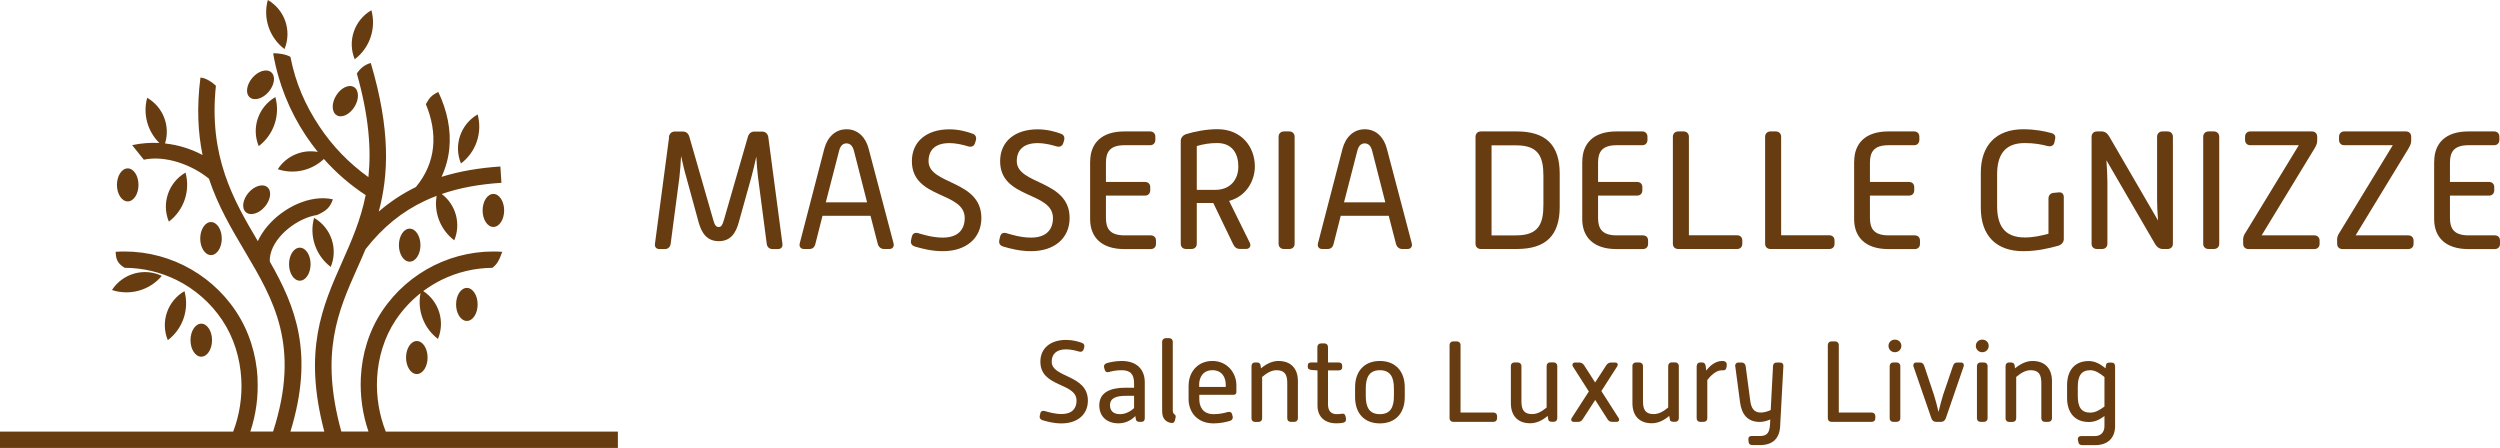 <?xml version="1.0" encoding="UTF-8"?>
<svg id="Livello_2" data-name="Livello 2" xmlns="http://www.w3.org/2000/svg" viewBox="0 0 357.23 64.01">
  <defs>
    <style>
      .cls-1, .cls-2 {
        fill: #683c11;
        stroke-width: 0px;
      }

      .cls-2 {
        fill-rule: evenodd;
      }
    </style>
  </defs>
  <g id="Livello_2-2" data-name="Livello 2">
    <path class="cls-2" d="M36.81,54.04c-.19-3.4-1.22-6.75-3.12-9.59-1.9-2.85-4.49-5.07-7.45-6.54-2.97-1.46-6.31-2.16-9.72-1.93.05.76.08,1.59,1.3,2.29,2.6,0,5.12.62,7.39,1.73,2.61,1.29,4.88,3.25,6.55,5.75,1.65,2.47,2.55,5.41,2.72,8.42.14,2.55-.25,5.14-1.16,7.5H0v2.34h88.29v-2.34h-33.17c-.94-2.4-1.37-5.01-1.24-7.59.15-2.96,1.02-5.87,2.65-8.33.99-1.48,2.2-2.78,3.56-3.86-.49,2.46.47,5.01,2.49,6.54,1.04-2.5.14-5.37-2.1-6.84.82-.6,1.68-1.13,2.59-1.59,2.24-1.1,4.72-1.71,7.28-1.73.66-.49.97-1.04,1.42-2.29-3.41-.23-6.76.47-9.72,1.93-2.96,1.46-5.55,3.69-7.45,6.54-1.88,2.82-2.88,6.14-3.04,9.51-.12,2.6.24,5.23,1.09,7.7h-3.88c-3.1-11.24-.45-17.21,2.28-23.35.4-.89.8-1.79,1.18-2.7,2.46-3.16,5.25-5.39,8.43-6.89.56-.27,1.14-.51,1.73-.73-.41,2.4.55,4.86,2.52,6.35.99-2.38.22-5.1-1.79-6.62,2.6-.9,5.44-1.4,8.53-1.6l-.15-2.33c-3.01.2-5.81.67-8.41,1.48.6-1.29.97-2.64,1.11-4.02.27-2.66-.29-5.42-1.57-8.11-1.02.48-1.29.89-1.78,1.74.86,2.07,1.23,4.15,1.03,6.14-.2,2.02-1,3.96-2.46,5.71-1.89.92-3.65,2.08-5.3,3.5,1.41-5.24,1.7-11.67-1.14-21.23-.89.23-1.56.83-1.99,1.51,1.73,6.12,2.07,10.85,1.65,14.8-2.77-1.98-5.13-4.43-6.98-7.21-2.05-3.08-3.44-6.26-4.16-9.97-.55-.35-1.83-.58-2.47-.5.73,4.26,2.34,8.26,4.69,11.78.53.79,1.1,1.56,1.69,2.3-2.18-.4-4.47.53-5.72,2.47,2.31.77,4.84.19,6.59-1.46,1.74,1.96,3.74,3.7,5.97,5.16-.72,3.6-2.04,6.57-3.34,9.5-2.85,6.42-5.63,12.68-2.57,24.29h-4.84c3.44-11.2.7-17.9-2.94-24.28-.03-.34,0-.68.08-1.02.62-2.76,3.97-5.25,6.68-5.65,1.26-.57,1.83-1.03,2.25-2.24-.84-.19-1.72-.2-2.59-.07-3.29.48-6.75,3-8.14,6.05-3.49-5.9-7.05-12.1-5.99-22.21-.42-.41-1.46-1.16-2.21-1.16-.55,4.27-.35,7.87.3,11.06-1.67-.89-3.49-1.45-5.36-1.65.78-2.48-.26-5.2-2.55-6.53-.64,2.33.05,4.8,1.74,6.46-1.3-.07-2.61.03-3.89.31l1.67,2.08c3.1-.67,6.9.75,9.3,2.71,1.3,3.91,3.24,7.19,5.15,10.41,4.09,6.9,7.98,13.48,4.02,25.72h-3.25c.82-2.44,1.16-5.05,1.02-7.63h0ZM70.5,27.71c-.85,0-1.54,1.06-1.54,2.36s.69,2.36,1.54,2.36,1.54-1.06,1.54-2.36-.69-2.36-1.54-2.36h0ZM68.25,16.35c-2.44,1.41-3.46,4.41-2.38,7.01,2.15-1.63,3.09-4.4,2.38-7.01h0ZM50.59,12.45c-.72-.45-1.86.08-2.55,1.19-.69,1.11-.66,2.37.06,2.82.72.45,1.86-.08,2.55-1.19s.66-2.37-.06-2.82h0ZM53.07,1.46c-2.44,1.41-3.46,4.41-2.38,7.01,2.15-1.63,3.09-4.4,2.38-7.01h0ZM38.27,0c-.72,2.6.23,5.38,2.38,7.01,1.08-2.6.06-5.6-2.38-7.01h0ZM35.69,13.91c.64.55,1.86.2,2.7-.79s1.02-2.24.37-2.79-1.86-.2-2.7.79-1.02,2.24-.37,2.79h0ZM36.97,20.88c2.15-1.63,3.09-4.4,2.38-7.01-2.44,1.41-3.46,4.41-2.38,7.01h0ZM38.21,26.75c-.64-.55-1.86-.2-2.7.79s-1.02,2.24-.37,2.79,1.86.2,2.7-.79,1.02-2.24.37-2.79h0ZM18.25,28.78c.85,0,1.54-1.06,1.54-2.36s-.69-2.36-1.54-2.36-1.54,1.06-1.54,2.36.69,2.36,1.54,2.36h0ZM24.13,31.67c2.15-1.63,3.09-4.4,2.38-7.01-2.44,1.41-3.46,4.41-2.38,7.01h0ZM44.88,31.13c-.72,2.6.23,5.38,2.38,7.01,1.08-2.6.06-5.6-2.38-7.01h0ZM42.84,35.39c-.85,0-1.54,1.06-1.54,2.36s.69,2.36,1.54,2.36,1.54-1.06,1.54-2.36-.69-2.36-1.54-2.36h0ZM28.61,34.09c0,1.3.69,2.36,1.54,2.36s1.54-1.06,1.54-2.36-.69-2.36-1.54-2.36-1.54,1.06-1.54,2.36h0ZM16,41.44c2.56.85,5.39.05,7.12-2.02-2.55-1.21-5.59-.34-7.12,2.02h0ZM23.98,48.61c2.15-1.63,3.09-4.4,2.38-7.01-2.44,1.41-3.46,4.41-2.38,7.01h0ZM30.3,48.61c0-1.3-.69-2.36-1.54-2.36s-1.54,1.06-1.54,2.36.69,2.36,1.54,2.36,1.54-1.06,1.54-2.36h0ZM66.71,41.14c-.85,0-1.54,1.06-1.54,2.36s.69,2.36,1.54,2.36,1.54-1.06,1.54-2.36-.69-2.36-1.54-2.36h0ZM57,35.03c0,1.3.69,2.36,1.54,2.36s1.54-1.06,1.54-2.36-.69-2.36-1.54-2.36-1.54,1.06-1.54,2.36h0ZM59.56,48.73c-.85,0-1.54,1.06-1.54,2.36s.69,2.36,1.54,2.36,1.54-1.06,1.54-2.36-.69-2.36-1.54-2.36h0Z"/>
    <path class="cls-1" d="M148.65,59.08c.07-.33.31-.43.63-.35.53.15,1.4.43,2.41.43,1.5,0,2.14-.79,2.14-1.91,0-2.62-5.17-1.85-5.17-5.57,0-1.98,1.52-3.11,3.66-3.11.96,0,1.75.23,2.24.41.31.1.46.33.36.68l-.08.26c-.1.31-.36.41-.68.31-.45-.13-1.09-.31-1.85-.31-1.33,0-2.03.66-2.03,1.76,0,2.34,5.17,1.81,5.17,5.57,0,1.96-1.47,3.25-3.77,3.25-1.1,0-2.01-.25-2.7-.45-.31-.1-.48-.3-.4-.66l.07-.31h0Z"/>
    <path class="cls-1" d="M160.78,55.4h1.27v-.59c0-1.27-.45-1.91-1.78-1.91-.84,0-1.48.16-1.81.26-.31.08-.53-.03-.61-.35l-.08-.28c-.08-.33.08-.54.38-.64.43-.12,1.2-.31,2.13-.31,2.22,0,3.3,1.27,3.3,3.05v5.14c0,.31-.16.51-.48.51h-.28c-.31,0-.48-.12-.53-.43l-.05-.4c-.64.64-1.45,1.04-2.42,1.04-1.7,0-2.74-1.02-2.74-2.57,0-1.83,1.55-2.52,3.71-2.52h0ZM160.04,59.18c.73,0,1.47-.35,2.01-.87v-1.75h-1.15c-1.33,0-2.29.28-2.29,1.35,0,.77.46,1.27,1.43,1.27h0Z"/>
    <path class="cls-1" d="M166.06,48.85c0-.31.21-.53.53-.53h.48c.31,0,.51.21.51.53v9.74c0,.4.12.51.21.59.18.1.25.28.18.53l-.08.36c-.07.23-.2.43-.59.36-.54-.13-1.24-.41-1.24-1.7v-9.89h0Z"/>
    <path class="cls-1" d="M169.85,55.04c0-1.81,1.24-3.46,3.39-3.46s3.43,1.73,3.43,3.46v1.01c0,.21-.16.36-.36.36h-4.94v.63c0,.94.41,2.14,2.04,2.14.84,0,1.53-.16,1.99-.3.33-.08.58,0,.66.33l.08.3c.07.28-.07.53-.38.63-.49.15-1.4.36-2.34.36-2.42,0-3.58-1.7-3.58-3.46v-1.99h0ZM175.15,55.29v-.33c0-.97-.49-2.06-1.9-2.06s-1.9,1.09-1.9,2.06v.33h3.8Z"/>
    <path class="cls-1" d="M178.83,52.32c0-.31.18-.53.49-.53h.25c.31,0,.53.13.56.44l.05.4c.81-.66,1.63-1.05,2.49-1.05,1.83,0,2.79,1.12,2.79,2.87v5.32c0,.31-.21.51-.53.51h-.48c-.31,0-.51-.2-.51-.51v-5.04c0-1.22-.38-1.83-1.53-1.83-.74,0-1.38.4-2.06.96v5.92c0,.31-.21.51-.53.51h-.48c-.31,0-.51-.2-.51-.51v-7.45h0Z"/>
    <path class="cls-1" d="M188.24,52.93l-.86-.07c-.36-.05-.51-.16-.51-.48v-.15c0-.31.2-.44.51-.44h.86v-2.19c0-.31.21-.53.53-.53h.48c.31,0,.51.21.51.53v2.19h1.52c.31,0,.51.16.51.48v.2c0,.31-.2.46-.51.46h-1.52v4.85c0,1.02.53,1.4,1.24,1.4.28,0,.51-.03.68-.05.31-.07.51.03.58.33l.07.36c.05.3-.1.53-.41.59-.25.05-.59.08-.97.08-1.66,0-2.69-.94-2.69-2.54v-5.03h-.02Z"/>
    <path class="cls-1" d="M193.63,55.34c0-2.29,1.32-3.76,3.54-3.76s3.56,1.47,3.56,3.76v1.4c0,2.31-1.33,3.76-3.56,3.76s-3.54-1.45-3.54-3.76v-1.4ZM197.17,59.18c1.5,0,2.01-.97,2.01-2.57v-1.14c0-1.57-.51-2.57-2.01-2.57s-2.01,1.01-2.01,2.57v1.14c0,1.6.53,2.57,2.01,2.57Z"/>
    <path class="cls-1" d="M207.13,49.31c0-.31.21-.53.53-.53h.51c.31,0,.53.21.53.53v9.64h4.71c.31,0,.51.2.51.51v.31c0,.31-.2.51-.51.51h-5.75c-.31,0-.53-.2-.53-.51v-10.46h0Z"/>
    <path class="cls-1" d="M215.88,52.32c0-.31.2-.53.51-.53h.48c.31,0,.53.21.53.53v5.04c0,1.2.38,1.81,1.52,1.81.76,0,1.4-.38,2.08-.94v-5.92c0-.31.2-.53.51-.53h.48c.31,0,.53.21.53.53v7.45c0,.31-.2.51-.51.51h-.23c-.35,0-.53-.1-.56-.41l-.07-.43c-.77.66-1.62,1.05-2.49,1.05-1.83,0-2.77-1.12-2.77-2.87v-5.31.02Z"/>
    <path class="cls-1" d="M227.02,55.92l-2.26-3.54c-.16-.28-.03-.58.28-.58h.61c.31,0,.56.15.73.43l1.55,2.42,1.57-2.42c.16-.28.41-.43.73-.43h.58c.31,0,.45.26.28.54l-2.27,3.54,2.46,3.84c.2.31.03.56-.28.56h-.66c-.31,0-.53-.16-.69-.46l-1.71-2.67-1.76,2.72c-.18.28-.36.41-.68.41h-.63c-.31,0-.46-.26-.28-.56l2.46-3.81h-.03Z"/>
    <path class="cls-1" d="M233.25,52.32c0-.31.2-.53.51-.53h.48c.31,0,.53.21.53.53v5.04c0,1.2.38,1.81,1.52,1.81.76,0,1.4-.38,2.08-.94v-5.92c0-.31.2-.53.51-.53h.48c.31,0,.53.21.53.53v7.45c0,.31-.2.51-.51.51h-.23c-.35,0-.53-.1-.56-.41l-.07-.43c-.77.66-1.62,1.05-2.49,1.05-1.83,0-2.77-1.12-2.77-2.87v-5.31.02Z"/>
    <path class="cls-1" d="M242.45,52.32c0-.31.18-.53.49-.53h.28c.31,0,.46.2.51.51l.08.66c.51-.73,1.38-1.38,2.23-1.38.31,0,.79.03.69.73-.07.68-.38.61-.76.61-.73,0-1.53.74-2.01,1.38v5.47c0,.31-.21.51-.53.51h-.48c-.31,0-.51-.2-.51-.51v-7.45h0Z"/>
    <path class="cls-1" d="M247.95,52.36c-.05-.31.15-.56.46-.56h.45c.31,0,.54.2.58.51l.66,4.98c.13.94.48,1.66,1.47,1.66.49,0,.97-.13,1.45-.36l.33-6.26c.02-.4.25-.53.56-.53h.41c.31,0,.53.15.51.53l-.46,8.55c-.08,1.68-.97,2.72-2.88,2.72h-1.07c-.31,0-.53-.13-.56-.46l-.03-.36c-.02-.33.16-.48.48-.48h1.22c1.04,0,1.3-.59,1.38-1.5l.05-.86c-.51.21-.99.35-1.5.35-1.76,0-2.59-1.09-2.82-2.8l-.68-5.12h0Z"/>
    <path class="cls-1" d="M261.18,49.31c0-.31.21-.53.53-.53h.51c.31,0,.53.21.53.53v9.64h4.71c.31,0,.51.2.51.51v.31c0,.31-.2.51-.51.51h-5.75c-.31,0-.53-.2-.53-.51v-10.46h0Z"/>
    <path class="cls-1" d="M269.85,49.42c0-.51.4-.89.92-.89s.92.38.92.89-.4.91-.92.91-.92-.4-.92-.91ZM270.02,52.32c0-.31.2-.53.51-.53h.48c.31,0,.53.21.53.53v7.45c0,.31-.21.51-.53.51h-.48c-.31,0-.51-.2-.51-.51v-7.45Z"/>
    <path class="cls-1" d="M273.43,52.39c-.1-.31.05-.59.36-.59h.54c.31,0,.51.13.63.49l1.38,4.12c.21.66.48,1.66.66,2.46.18-.79.45-1.78.66-2.46l1.4-4.1c.1-.35.3-.51.61-.51h.56c.31,0,.46.28.35.59l-2.54,7.38c-.12.33-.36.51-.69.51h-.69c-.31,0-.56-.16-.68-.51l-2.55-7.38h0Z"/>
    <path class="cls-1" d="M282.33,49.42c0-.51.4-.89.92-.89s.92.38.92.89-.4.91-.92.91-.92-.4-.92-.91ZM282.49,52.32c0-.31.2-.53.51-.53h.48c.31,0,.53.21.53.53v7.45c0,.31-.21.51-.53.51h-.48c-.31,0-.51-.2-.51-.51v-7.45Z"/>
    <path class="cls-1" d="M286.58,52.32c0-.31.18-.53.49-.53h.25c.31,0,.53.13.56.44l.05.4c.81-.66,1.63-1.05,2.49-1.05,1.83,0,2.79,1.12,2.79,2.87v5.32c0,.31-.21.51-.53.51h-.48c-.31,0-.51-.2-.51-.51v-5.04c0-1.22-.38-1.83-1.53-1.83-.74,0-1.38.4-2.06.96v5.92c0,.31-.21.51-.53.51h-.48c-.31,0-.51-.2-.51-.51v-7.45h0Z"/>
    <path class="cls-1" d="M295.37,55.03c0-2.18,1.17-3.44,3.08-3.44.87,0,1.62.38,2.41,1.04l.07-.46c.03-.25.2-.36.51-.36h.31c.31,0,.48.21.48.53v8.52c0,1.7-1.01,2.75-2.88,2.75h-1.8c-.31,0-.53-.13-.58-.48l-.05-.26c-.07-.36.15-.56.46-.56h1.96c.89,0,1.37-.59,1.37-1.42v-1.45c-.76.59-1.43.86-2.24.86-1.93,0-3.1-1.27-3.1-3.43v-1.83h0ZM298.68,58.96c.74,0,1.33-.36,2.03-.87v-4.22c-.63-.51-1.3-.97-2.03-.97-1.25,0-1.78.77-1.78,2.37v1.32c0,1.62.53,2.37,1.78,2.37Z"/>
    <path class="cls-1" d="M95.58,19.58c.07-.51.41-.79.87-.79h1.11c.46,0,.79.26.94.75l3.42,11.89c.19.7.39,1.01.77,1.01s.55-.31.75-1.01l3.42-11.86c.14-.51.48-.77.94-.77h1.11c.46,0,.79.31.87.77l2.02,15.25c.07.48-.19.77-.65.77h-.75c-.46,0-.79-.29-.84-.75l-1.25-9.55c-.1-.79-.19-1.92-.24-2.91-.22.99-.48,2.12-.7,2.91l-1.8,6.45c-.43,1.61-1.2,2.72-2.86,2.72s-2.45-1.11-2.89-2.72l-1.78-6.52c-.24-.79-.5-1.95-.72-2.94-.05,1.03-.14,2.24-.24,3.08l-1.25,9.48c-.05.43-.36.75-.82.75h-.77c-.46,0-.72-.29-.65-.77l2.02-15.23h-.03Z"/>
    <path class="cls-1" d="M117.79,21.24c.43-1.61,1.54-2.77,3.18-2.77s2.74,1.18,3.15,2.77l3.56,13.52c.12.46-.12.82-.6.82h-.75c-.46,0-.79-.29-.91-.75l-1.03-3.99h-6.86l-1.01,3.97c-.12.53-.41.77-.87.77h-.77c-.48,0-.72-.36-.6-.82l3.51-13.52ZM123.9,28.91l-1.88-7.36c-.19-.75-.58-1.06-1.06-1.06s-.87.29-1.06,1.06l-1.9,7.36h5.9Z"/>
    <path class="cls-1" d="M130.3,33.82c.1-.48.46-.63.91-.5.77.22,2.04.63,3.51.63,2.19,0,3.13-1.16,3.13-2.79,0-3.83-7.55-2.69-7.55-8.13,0-2.89,2.21-4.55,5.34-4.55,1.4,0,2.55.34,3.27.6.46.14.67.48.53.99l-.12.38c-.14.46-.53.6-.99.46-.65-.19-1.59-.46-2.69-.46-1.95,0-2.96.96-2.96,2.57,0,3.42,7.55,2.65,7.55,8.13,0,2.86-2.14,4.74-5.51,4.74-1.61,0-2.94-.36-3.95-.65-.46-.14-.7-.43-.58-.96l.1-.46h.01Z"/>
    <path class="cls-1" d="M142.91,33.82c.1-.48.46-.63.91-.5.77.22,2.04.63,3.51.63,2.19,0,3.13-1.16,3.13-2.79,0-3.83-7.55-2.69-7.55-8.13,0-2.89,2.21-4.55,5.34-4.55,1.4,0,2.55.34,3.27.6.46.14.67.48.53.99l-.12.38c-.14.46-.53.6-.99.46-.65-.19-1.59-.46-2.69-.46-1.95,0-2.96.96-2.96,2.57,0,3.42,7.55,2.65,7.55,8.13,0,2.86-2.14,4.74-5.51,4.74-1.61,0-2.94-.36-3.95-.65-.46-.14-.7-.43-.58-.96l.1-.46h.01Z"/>
    <path class="cls-1" d="M155.78,23.09c0-2.6,1.59-4.31,4.88-4.31h3.68c.46,0,.75.31.75.77v.43c0,.46-.29.77-.75.77h-3.66c-2.05,0-2.65.94-2.65,2.48v2.77h5.58c.46,0,.75.29.75.75v.43c0,.46-.29.77-.75.77h-5.58v3.2c0,1.54.6,2.48,2.65,2.48h3.75c.46,0,.75.29.75.75v.46c0,.46-.29.75-.75.75h-3.78c-3.27,0-4.88-1.71-4.88-4.28v-8.22Z"/>
    <path class="cls-1" d="M168.72,20.15c0-.46.31-.84.79-.99,1.01-.31,2.72-.7,4.43-.7,3.51,0,5.37,2.57,5.37,5.34,0,1.71-.96,4.16-3.68,4.91l2.96,5.99c.22.46-.05.87-.51.87h-.91c-.46,0-.77-.26-.96-.67l-2.84-5.89h-2.36v5.82c0,.46-.31.75-.77.75h-.75c-.46,0-.77-.29-.77-.75,0,0,0-14.68,0-14.68ZM173.65,27.13c2.19,0,3.3-1.52,3.3-3.32s-.82-3.37-3.03-3.37c-.99,0-1.95.14-2.91.43v6.26h2.65-.01Z"/>
    <path class="cls-1" d="M182.7,19.55c0-.46.31-.77.77-.77h.75c.46,0,.77.31.77.77v15.28c0,.46-.31.75-.77.75h-.75c-.46,0-.77-.29-.77-.75v-15.28Z"/>
    <path class="cls-1" d="M191.84,21.24c.43-1.61,1.54-2.77,3.18-2.77s2.74,1.18,3.15,2.77l3.56,13.52c.12.46-.12.82-.6.82h-.75c-.46,0-.79-.29-.91-.75l-1.03-3.99h-6.86l-1.01,3.97c-.12.53-.41.77-.87.77h-.77c-.48,0-.72-.36-.6-.82l3.51-13.52ZM197.95,28.91l-1.88-7.36c-.19-.75-.58-1.06-1.06-1.06s-.87.29-1.06,1.06l-1.9,7.36h5.9Z"/>
    <path class="cls-1" d="M210.84,19.55c0-.46.31-.77.77-.77h5.12c4.14,0,6.14,1.92,6.14,6.04v4.72c0,4.14-2,6.04-6.14,6.04h-5.12c-.46,0-.77-.29-.77-.75v-15.28h0ZM216.69,33.63c3.2,0,3.85-1.71,3.85-4.35v-4.16c0-2.65-.65-4.35-3.85-4.35h-3.56v12.87h3.56Z"/>
    <path class="cls-1" d="M226.1,23.09c0-2.6,1.59-4.31,4.88-4.31h3.68c.46,0,.75.31.75.77v.43c0,.46-.29.77-.75.77h-3.66c-2.05,0-2.65.94-2.65,2.48v2.77h5.58c.46,0,.75.29.75.75v.43c0,.46-.29.77-.75.77h-5.58v3.2c0,1.54.6,2.48,2.65,2.48h3.75c.46,0,.75.29.75.75v.46c0,.46-.29.75-.75.75h-3.78c-3.27,0-4.88-1.71-4.88-4.28v-8.22Z"/>
    <path class="cls-1" d="M239.04,19.55c0-.46.31-.77.77-.77h.75c.46,0,.77.31.77.77v14.07h6.88c.46,0,.75.29.75.75v.46c0,.46-.29.75-.75.75h-8.4c-.46,0-.77-.29-.77-.75v-15.28h0Z"/>
    <path class="cls-1" d="M252.22,19.55c0-.46.31-.77.77-.77h.75c.46,0,.77.31.77.77v14.07h6.88c.46,0,.75.29.75.75v.46c0,.46-.29.75-.75.75h-8.4c-.46,0-.77-.29-.77-.75v-15.28h0Z"/>
    <path class="cls-1" d="M264.95,23.09c0-2.6,1.59-4.31,4.88-4.31h3.68c.46,0,.75.31.75.77v.43c0,.46-.29.77-.75.77h-3.66c-2.05,0-2.65.94-2.65,2.48v2.77h5.58c.46,0,.75.29.75.75v.43c0,.46-.29.77-.75.77h-5.58v3.2c0,1.54.6,2.48,2.65,2.48h3.75c.46,0,.75.29.75.75v.46c0,.46-.29.75-.75.75h-3.78c-3.27,0-4.88-1.71-4.88-4.28v-8.22Z"/>
    <path class="cls-1" d="M283.04,24.7c0-3.99,2.24-6.23,6.06-6.23,1.68,0,2.96.26,3.97.53.51.12.7.41.58.91l-.1.48c-.1.41-.48.6-.96.48-.84-.22-1.85-.43-3.27-.43-2.94,0-3.95,1.78-3.95,4.52v4.45c0,2.77,1.01,4.52,3.95,4.52,1.25,0,2.29-.24,3.39-.53v-5c0-.46.24-.79.72-.84l.75-.07c.48-.05.72.24.72.7v5.97c0,.46-.36.84-.82.96-1.23.34-2.96.77-4.98.77-3.83,0-6.06-2.19-6.06-6.21v-4.98h0Z"/>
    <path class="cls-1" d="M298.87,19.55c0-.46.31-.77.77-.77h.67c.46,0,.82.26,1.08.72l6.98,12.01c-.1-1.08-.14-2.21-.14-3.06v-8.9c0-.46.31-.77.77-.77h.72c.46,0,.77.31.77.77v15.28c0,.46-.31.75-.77.75h-.67c-.46,0-.84-.26-1.11-.72l-6.95-11.96c.07,1.08.14,2.21.14,3.03v8.9c0,.46-.31.75-.77.75h-.72c-.46,0-.77-.29-.77-.75v-15.28h0Z"/>
    <path class="cls-1" d="M314.82,19.55c0-.46.31-.77.77-.77h.75c.46,0,.77.31.77.77v15.28c0,.46-.31.75-.77.75h-.75c-.46,0-.77-.29-.77-.75v-15.28Z"/>
    <path class="cls-1" d="M320.52,34.25c0-.46.17-.75.41-1.11l7.55-12.39h-6.93c-.46,0-.75-.31-.75-.77v-.43c0-.46.29-.77.75-.77h8.81c.46,0,.75.31.75.77v.55c0,.43-.17.75-.41,1.16l-7.53,12.37h7.51c.46,0,.77.29.77.75v.46c0,.46-.31.75-.77.75h-9.38c-.46,0-.77-.29-.77-.75v-.58h0Z"/>
    <path class="cls-1" d="M333.95,34.25c0-.46.17-.75.41-1.11l7.55-12.39h-6.93c-.46,0-.75-.31-.75-.77v-.43c0-.46.29-.77.75-.77h8.81c.46,0,.75.31.75.77v.55c0,.43-.17.75-.41,1.16l-7.53,12.37h7.51c.46,0,.77.29.77.75v.46c0,.46-.31.75-.77.75h-9.38c-.46,0-.77-.29-.77-.75v-.58h0Z"/>
    <path class="cls-1" d="M347.83,23.09c0-2.6,1.59-4.31,4.88-4.31h3.68c.46,0,.75.31.75.77v.43c0,.46-.29.77-.75.77h-3.66c-2.05,0-2.65.94-2.65,2.48v2.77h5.58c.46,0,.75.29.75.75v.43c0,.46-.29.77-.75.77h-5.58v3.2c0,1.54.6,2.48,2.65,2.48h3.75c.46,0,.75.29.75.75v.46c0,.46-.29.75-.75.75h-3.78c-3.27,0-4.88-1.71-4.88-4.28v-8.22Z"/>
  </g>
</svg>
